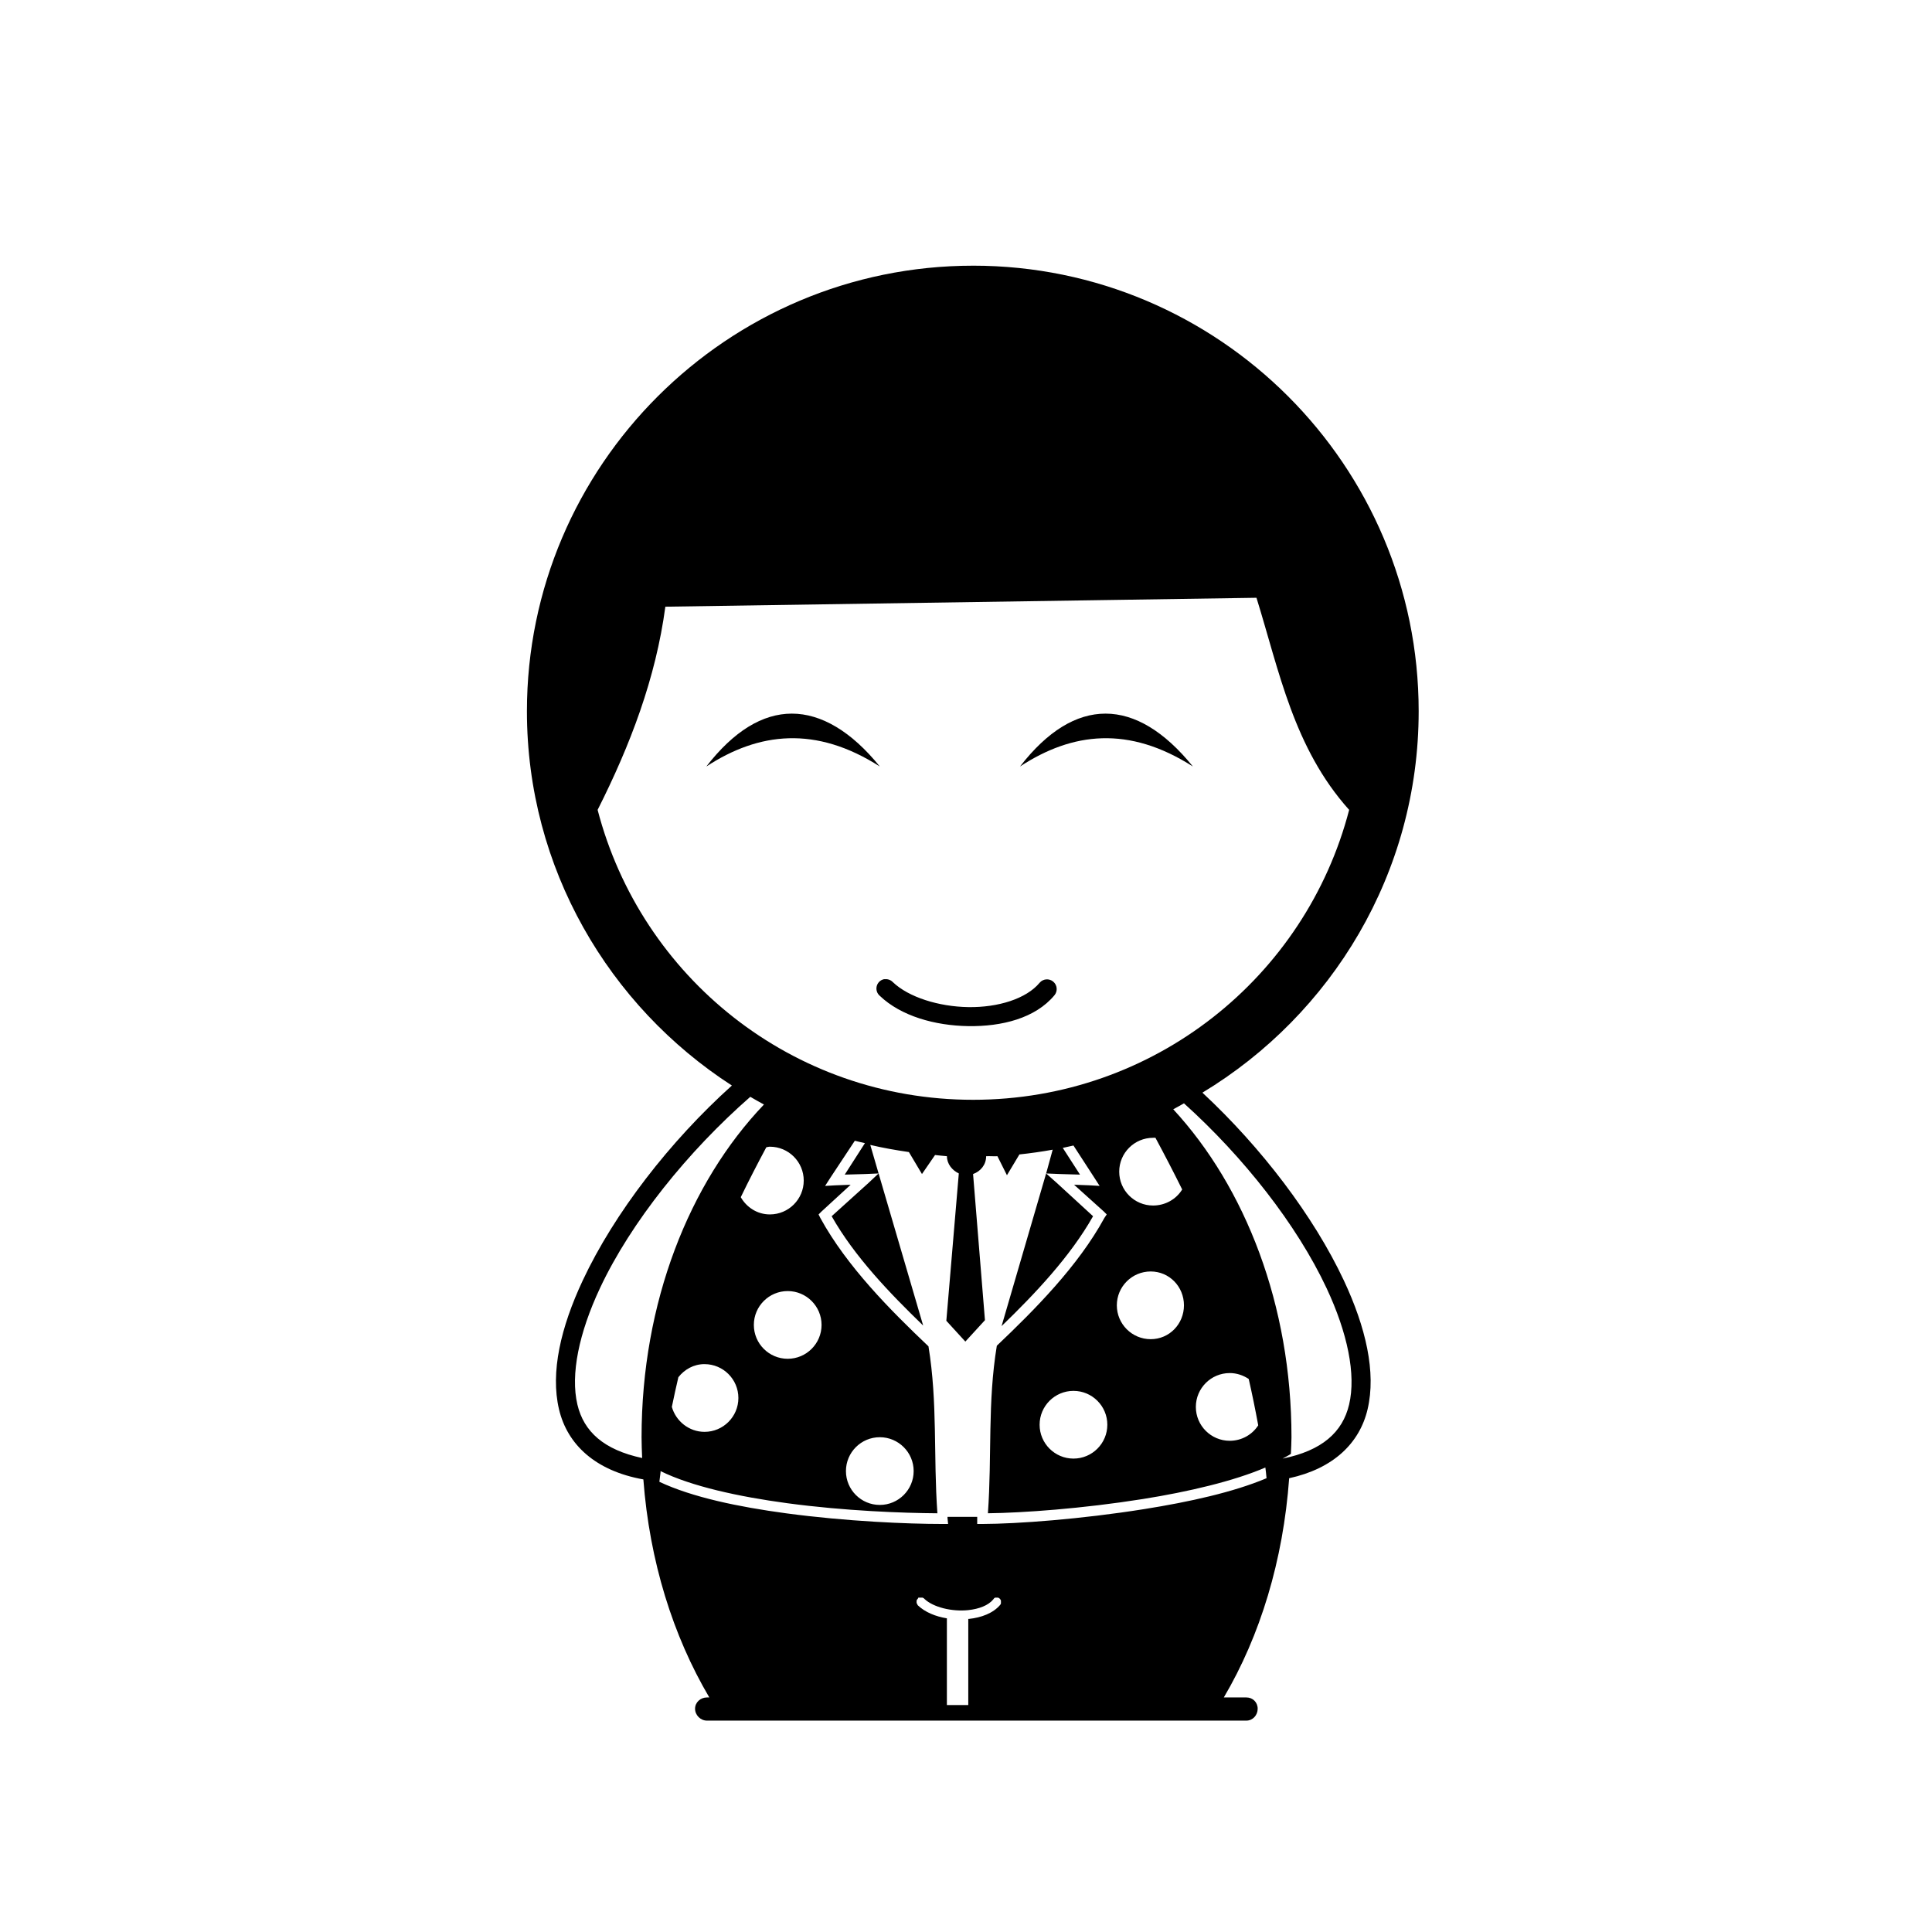 <?xml version="1.0" encoding="UTF-8"?>
<!-- Uploaded to: SVG Repo, www.svgrepo.com, Generator: SVG Repo Mixer Tools -->
<svg fill="#000000" width="800px" height="800px" version="1.1" viewBox="144 144 512 512" xmlns="http://www.w3.org/2000/svg">
 <path d="m401.88 214.41c-65.141 0-118.24 52.941-118.24 118.08 0 41.586 21.742 78.145 54.316 99.188-16.445 14.793-31.168 33.828-39.516 51.641-5.828 12.426-8.613 24.359-6.297 34.164 2.207 9.371 9.691 16.32 22.355 18.578 1.625 21.645 7.852 41.48 17.477 57.781h-0.629c-1.699 0-3.148 1.293-3.148 2.992 0 1.699 1.449 3.148 3.148 3.148h142.96c1.699 0 2.992-1.449 2.992-3.148 0-1.699-1.293-2.992-2.992-2.992h-5.984c9.656-16.375 15.742-36.336 17.32-58.098 11.707-2.543 18.664-9.289 20.781-18.262 2.312-9.805-0.473-21.738-6.297-34.164-8.004-17.066-21.863-35.23-37.473-49.75 34.254-20.688 57.309-58.203 57.309-101.08 0-65.141-52.941-118.08-118.08-118.08zm75.098 88.008c6.059 19.508 9.844 39.793 24.562 56.207-11.508 44.301-51.699 76.832-99.66 76.832-47.949 0-87.98-32.547-99.504-76.832 8.668-17.18 15.418-34.914 17.949-53.844zm-123.12 30.699c-7.769 0-15.406 4.629-22.672 14.012 13.918-9.094 28.984-10.855 45.973 0-7.559-9.332-15.531-14-23.301-14.012zm83.129 0c-7.769 0-15.406 4.629-22.672 14.012 13.918-9.094 28.824-10.855 45.816 0-7.559-9.332-15.375-14-23.145-14.012zm-58.727 70.375 0.004 0.004c-0.945 0.203-1.691 0.926-1.926 1.863-0.234 0.938 0.086 1.922 0.824 2.547 5.606 5.367 14.602 7.894 23.457 8.027 8.859 0.133 17.75-2.078 22.828-8.188v0.004c0.898-1.09 0.754-2.699-0.328-3.606-1.082-0.91-2.691-0.777-3.606 0.297-3.535 4.254-11.027 6.574-18.895 6.453-7.863-0.121-15.832-2.629-19.996-6.613v0.004c-0.527-0.559-1.281-0.852-2.047-0.789-0.102-0.004-0.207-0.004-0.312 0zm-35.426 31.172c1.203 0.695 2.391 1.391 3.621 2.047-19.77 20.688-32.434 52.449-32.434 88.168 0 1.852 0.082 3.68 0.156 5.512-10.125-2.164-15.461-6.969-17.16-14.168-1.879-7.953 0.422-19.004 5.984-30.859 8.215-17.52 23.363-36.281 39.832-50.695zm114.93 1.73c15.727 14.164 29.887 32.125 37.785 48.965 5.555 11.855 7.863 22.906 5.981 30.859-1.727 7.324-7.168 12.219-17.633 14.328 0.75-0.43 1.562-0.812 2.203-1.258 0.051-1.469 0.156-2.926 0.156-4.41 0-35.016-12.223-66.215-31.332-86.906 0.969-0.488 1.879-1.059 2.836-1.574zm-8.188 9.133h0.629c2.363 4.391 4.746 8.961 7.086 13.699-1.578 2.578-4.481 4.25-7.715 4.25-4.957 0-8.973-4.023-8.973-8.973 0-4.953 4.019-8.973 8.973-8.973zm-79.035 0.789c0.887 0.242 1.781 0.406 2.676 0.629l-5.352 8.344 5.352-0.156 3.621-0.156-2.203-7.559c3.336 0.789 6.797 1.391 10.234 1.891l3.465 5.824 3.465-5.039c1.051 0.09 2.09 0.25 3.148 0.312 0 2.066 1.398 3.738 3.148 4.566l-3.305 39.047 5.039 5.512 5.195-5.668-3.148-38.73c2-0.715 3.465-2.477 3.465-4.723 1.008-0.051 1.988 0.055 2.992 0l2.519 5.039 3.305-5.512c2.949-0.309 5.938-0.738 8.816-1.258l-1.73 6.297 3.777 0.156 5.195 0.156-4.566-7.086c0.953-0.195 1.891-0.414 2.832-0.629l5.512 8.5 1.418 2.203-2.676-0.156-4.094-0.156 7.871 7.086 0.785 0.785-0.629 0.945c-6.984 12.785-18.48 24.336-28.496 33.852-2.484 15.039-1.27 29.074-2.363 44.398 9.184-0.098 25.086-1.23 41.094-3.777 12.117-1.93 24.043-4.746 32.434-8.344 0.066 0.434 0.098 0.824 0.156 1.258l0.156 1.574c-8.762 3.699-20.434 6.277-32.434 8.188-16.723 2.664-33.633 3.91-42.824 3.938h-1.418v-1.574c0.004-0.105 0-0.211 0-0.312h-7.871c0 0.105-0.004 0.207 0 0.312l0.156 1.574h-1.574c-9.141 0-25.387-0.676-41.406-2.832-12.555-1.695-24.812-4.231-33.535-8.344l0.312-2.519v-0.312c8.191 4.039 20.684 6.769 33.535 8.5 15.355 2.07 30.664 2.613 39.832 2.676-1.086-15.27 0.09-29.262-2.363-44.242-10.047-9.539-21.629-21.156-28.652-34.008l-0.473-0.945 0.785-0.785 7.715-7.086-4.094 0.156-2.676 0.156 1.418-2.203 6.453-9.762zm50.695 8.66-11.809 40.461c8.918-8.625 18.188-18.422 24.246-29.125l-9.605-8.816zm-44.398 0-2.676 2.519-9.762 8.816c6.035 10.668 15.355 20.367 24.246 28.969zm-28.812-7.086c4.953 0 8.973 4.023 8.973 8.973 0 4.953-4.023 8.973-8.973 8.973-3.332 0-6.164-1.867-7.715-4.566 2.227-4.606 4.508-8.996 6.769-13.227 0.332-0.051 0.605-0.156 0.945-0.156zm100.92 33.062c4.945 0 8.816 4.023 8.816 8.973 0 4.953-3.871 8.973-8.816 8.973-4.957 0-8.973-4.023-8.973-8.973 0-4.953 4.019-8.973 8.973-8.973zm-96.195 5.195c4.953 0 8.973 4.023 8.973 8.973 0 4.953-4.023 8.973-8.973 8.973-4.953 0-8.973-4.023-8.973-8.973 0-4.953 4.023-8.973 8.973-8.973zm-22.043 19.363c4.953 0 8.973 4.023 8.973 8.973 0 4.953-4.023 8.973-8.973 8.973-4.109 0-7.598-2.84-8.66-6.613 0.547-2.727 1.148-5.328 1.73-7.871 1.645-2.074 4.078-3.465 6.926-3.465zm139.18 2.363c1.855 0 3.606 0.605 5.039 1.574 0.891 3.918 1.715 7.918 2.519 12.281-1.598 2.481-4.391 4.094-7.559 4.094-4.953 0-8.973-4.023-8.973-8.973 0-4.953 4.023-8.973 8.973-8.973zm-41.406 4.723c4.957 0 8.973 4.023 8.973 8.973 0 4.953-4.019 8.973-8.973 8.973-4.945 0-8.973-4.023-8.973-8.973 0-4.953 4.027-8.973 8.973-8.973zm-51.324 12.281c4.945 0 8.973 4.023 8.973 8.973 0 4.953-4.027 8.973-8.973 8.973-4.957 0-8.973-4.023-8.973-8.973 0-4.953 4.019-8.973 8.973-8.973zm10.234 42.508 0.004 0.008c0.055-0.004 0.105-0.004 0.156 0 0.105-0.016 0.215-0.016 0.32 0 0.051-0.004 0.102-0.004 0.156 0 0.102-0.016 0.207-0.016 0.312 0 0.051-0.004 0.102-0.004 0.156 0 0.109 0.035 0.215 0.086 0.312 0.156 0.055 0.047 0.105 0.098 0.156 0.156 2.348 2.25 7.352 3.457 11.652 2.992 2.856-0.309 5.285-1.238 6.613-2.832l-0.004-0.004c0.109-0.199 0.273-0.363 0.473-0.473 0.105-0.016 0.211-0.016 0.316 0 0.055-0.004 0.105-0.004 0.156 0 0.105-0.016 0.211-0.016 0.312 0 0.113 0.035 0.219 0.086 0.312 0.156 0.125 0.082 0.23 0.188 0.312 0.312 0.066 0.094 0.121 0.199 0.156 0.312 0.016 0.102 0.016 0.207 0 0.312 0.004 0.051 0.004 0.102 0 0.156 0.016 0.102 0.016 0.207 0 0.309-0.035 0.113-0.09 0.219-0.156 0.312-1.906 2.293-5.082 3.426-8.344 3.777-0.051 0-0.105-0.004-0.156 0v22.828h-5.668v-22.984c-2.988-0.488-5.789-1.617-7.715-3.465v0.004c-0.066-0.098-0.117-0.203-0.156-0.312-0.066-0.098-0.117-0.203-0.156-0.312-0.012-0.105-0.012-0.211 0-0.312-0.004-0.051-0.004-0.105 0-0.156-0.004-0.051-0.004-0.105 0-0.156 0.039-0.113 0.09-0.215 0.156-0.312 0.047-0.059 0.102-0.109 0.156-0.156 0.039-0.109 0.09-0.215 0.156-0.312z"/>
</svg>